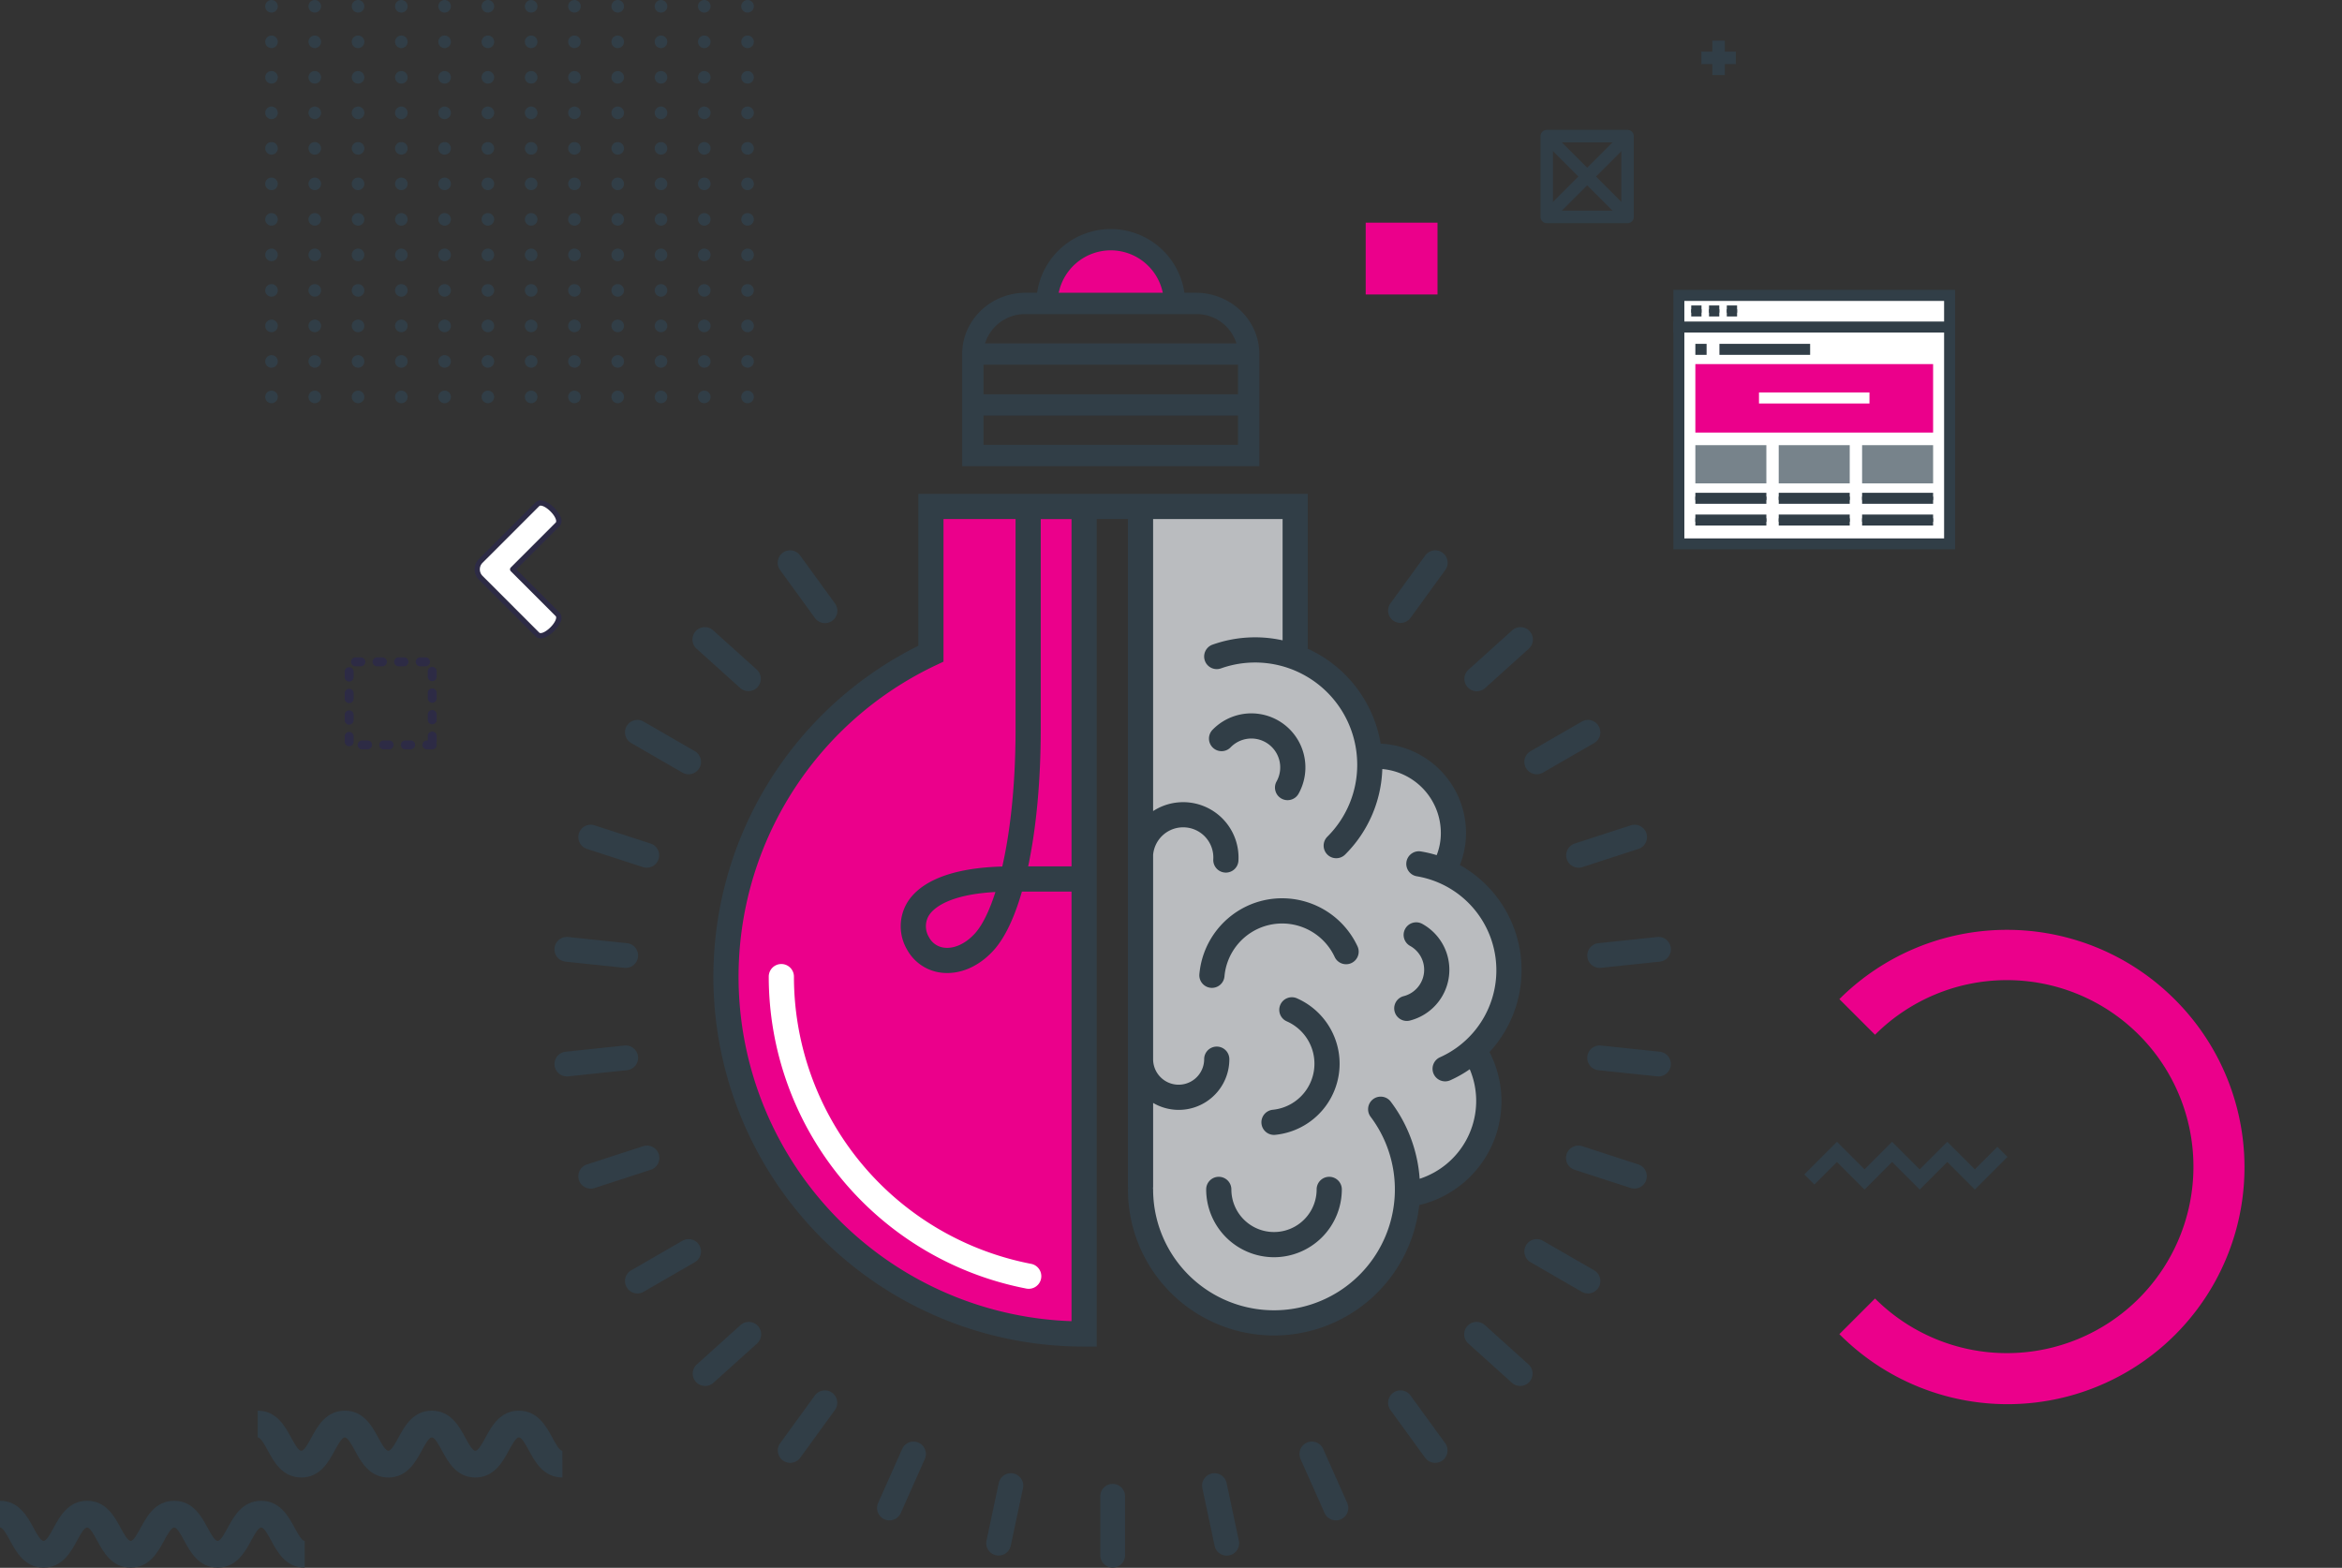 <svg xmlns="http://www.w3.org/2000/svg" width="683.579" height="457.667" viewBox="0 0 683.579 457.667">
  <rect x="0" y="0" width="683.579" height="457.667" fill="#333333" stroke="none"/>
  <g id="Group_1196" data-name="Group 1196" transform="translate(-0.596 -135.134)">
    <g id="Group_1" data-name="Group 1" transform="translate(444.707 528.212) rotate(180)">
      <path id="Path_4424" data-name="Path 4424" d="M.276,0C.184,0,.093,0,0,0V241.554H44.719V198.586a104.262,104.262,0,0,0,59.814-94.329A104.257,104.257,0,0,0,.276,0Z" transform="translate(127.682 3.675)" fill="#eb008b"/>
      <g id="Group_914" data-name="Group 914" transform="translate(76.539 257.002)">
        <path id="Path_4425" data-name="Path 4425" d="M18.617,18.616A18.616,18.616,0,0,0,37.232,0H0A18.616,18.616,0,0,0,18.617,18.616Z" transform="translate(24.752 47.493)" fill="#eb008b"/>
        <path id="Path_4426" data-name="Path 4426" d="M0,0V32.728C0,42.59,8.3,50.614,18.512,50.614h3.355a21.726,21.726,0,0,0,43,0h3.355c10.208,0,18.512-8.024,18.512-17.886V0ZM6.226,29.614V21H80.51v8.613ZM80.51,6.225v8.55H6.226V6.225ZM43.368,63A15.532,15.532,0,0,1,28.18,50.614H58.555A15.531,15.531,0,0,1,43.368,63ZM68.224,44.389H18.512A12.214,12.214,0,0,1,6.683,35.839H80.054A12.215,12.215,0,0,1,68.224,44.389Z" fill="#313e47"/>
      </g>
      <path id="Path_4427" data-name="Path 4427" d="M75.912,94.816a3.676,3.676,0,0,1-3.676-3.676A85.418,85.418,0,0,0,2.986,7.287,3.676,3.676,0,0,1,4.366.066,92.779,92.779,0,0,1,79.587,91.14,3.676,3.676,0,0,1,75.912,94.816Z" transform="translate(140.142 16.85)" fill="#fff"/>
      <path id="Path_4428" data-name="Path 4428" d="M68.582,0A38.95,38.95,0,0,0,29.66,37.592c-1.535.223-2.724.405-3.016.479A27.534,27.534,0,0,0,6.724,71.53,83.481,83.481,0,0,0,9.918,79.4C4.68,85.029,0,93.865,0,102.156c0,12.283,5.873,23.167,19.294,28.937a30.642,30.642,0,0,0-3.082,11.941,22.4,22.4,0,0,0,22.4,22.4c.2,0,1.016-.068,2.089-.166.916,13.59,10.045,24.4,22.385,28.734,0,23.653-.1,43.145-.1,43.145h44.559V38.957A38.957,38.957,0,0,0,68.582,0Z" transform="translate(3.675 7.502)" fill="#babcbf"/>
      <g id="Group_915" data-name="Group 915" transform="translate(0 0)">
        <path id="Path_4429" data-name="Path 4429" d="M127.959,0l-3.952,0v241.56h-9.116V143.821c0-.026.006-.052.009-.079,0-.071-.009-.139-.009-.209V46.6a3.624,3.624,0,0,0-.037-.37,3.648,3.648,0,0,0,.037-.37,42.632,42.632,0,0,0-85.02-4.552c-.151.036-.305.065-.455.1A31.168,31.168,0,0,0,9.359,85.965,35.188,35.188,0,0,0,18,140.568a25.071,25.071,0,0,0-1.791,9.373,26.1,26.1,0,0,0,24.91,26.045,37.245,37.245,0,0,0,21.318,27.728,3.594,3.594,0,0,0-.041.413v44.788l113.68-.009V204.563A107.944,107.944,0,0,0,127.959,0Zm-20.42,46.6V71.118A14.772,14.772,0,0,0,85.291,83.886a3.676,3.676,0,1,0,7.352,0,7.448,7.448,0,0,1,14.9,0v59.62a8.806,8.806,0,0,1-17.563-1.3,3.676,3.676,0,0,0-7.338-.444,16.268,16.268,0,0,0,.133,3.266,16.163,16.163,0,0,0,15.964,13.885,16.421,16.421,0,0,0,2.31-.163,16.077,16.077,0,0,0,6.495-2.439v85.253H69.749v-35.41a37.148,37.148,0,0,0,20.45-1.261,3.676,3.676,0,1,0-2.464-6.927A29.8,29.8,0,0,1,48.041,171.9h0c-.044-.666-.075-1.335-.075-2.012a29.592,29.592,0,0,1,8.725-21.062,3.676,3.676,0,0,0-5.2-5.2,36.869,36.869,0,0,0-10.846,24.956,18.745,18.745,0,0,1-17.082-18.646,17.515,17.515,0,0,1,1.21-6.489,35.6,35.6,0,0,0,4.607,1.082,3.718,3.718,0,0,0,.605.05,3.676,3.676,0,0,0,.6-7.3,27.824,27.824,0,0,1-6.838-52.809,3.676,3.676,0,1,0-3.023-6.7,35.036,35.036,0,0,0-5.6,3.177,24.136,24.136,0,0,1-1.154-3.415A23.886,23.886,0,0,1,29.741,48.973,42.209,42.209,0,0,0,38.15,71.444a3.676,3.676,0,1,0,5.878-4.415,35.282,35.282,0,1,1,63.512-21.166,3.647,3.647,0,0,0,.037.37A3.624,3.624,0,0,0,107.539,46.6Zm32.8,133.726v61.225h-8.98V140.165h12.656C141.649,151.334,140.338,165.126,140.338,180.328Zm30.493,18.609-2.107.995v41.622H147.69V180.328c0-16.47,1.563-30.023,3.875-40.2,18.07-.509,25.146-6.068,27.886-10.768a13.489,13.489,0,0,0-.134-13.559,13.14,13.14,0,0,0-10.16-6.685c-5.378-.563-10.93,1.884-15.218,6.724-3.2,3.615-5.942,9.452-8.106,16.973H131.358V7.408a100.593,100.593,0,0,1,39.474,191.529Zm-17.263-66.248c1.8-5.639,3.837-9.677,5.873-11.974,2.437-2.75,5.454-4.327,8.213-4.327a7.158,7.158,0,0,1,.733.038,5.72,5.72,0,0,1,4.532,3,6.152,6.152,0,0,1,.179,6.234C171.962,127.608,167.846,131.9,153.569,132.689Z" fill="#313e47"/>
        <path id="Path_4430" data-name="Path 4430" d="M11.541.113A15.3,15.3,0,0,0,7.985,28.388,3.676,3.676,0,0,0,11.5,21.933,7.952,7.952,0,0,1,13.343,7.241a3.676,3.676,0,0,0-1.8-7.128Z" transform="translate(21.079 95.042)" fill="#313e47"/>
        <path id="Path_4431" data-name="Path 4431" d="M19.483,7.332a3.676,3.676,0,1,0-.75-7.313A20.862,20.862,0,0,0,12.317,39.8a3.676,3.676,0,1,0,3.016-6.7,13.51,13.51,0,0,1,4.15-25.766Z" transform="translate(53.101 61.788)" fill="#313e47"/>
        <path id="Path_4432" data-name="Path 4432" d="M29.489,17.238A16.919,16.919,0,0,1,7,9.138,3.676,3.676,0,1,0,.35,12.268,24.285,24.285,0,0,0,22.333,26.2a24.116,24.116,0,0,0,10.285-2.3,24.343,24.343,0,0,0,13.846-19.9,3.676,3.676,0,0,0-7.325-.625A16.968,16.968,0,0,1,29.489,17.238Z" transform="translate(47.578 104.655)" fill="#313e47"/>
        <path id="Path_4433" data-name="Path 4433" d="M11.671,16.924A8.432,8.432,0,0,1,8.416,5.466a3.676,3.676,0,0,0-6.422-3.58,15.777,15.777,0,0,0,25.166,18.6A3.676,3.676,0,0,0,21.852,15.4,8.422,8.422,0,0,1,11.671,16.924Z" transform="translate(63.089 159.498)" fill="#313e47"/>
        <path id="Path_4434" data-name="Path 4434" d="M19.8,0A19.818,19.818,0,0,0,0,19.8a3.676,3.676,0,1,0,7.352,0,12.444,12.444,0,0,1,24.889,0,3.676,3.676,0,0,0,7.352,0A19.818,19.818,0,0,0,19.8,0Z" transform="translate(52.461 26.074)" fill="#313e47"/>
      </g>
    </g>
    <g id="Group_2" data-name="Group 2" transform="translate(488.286 592.802) rotate(180)">
      <g id="Group_918" data-name="Group 918" transform="translate(189.022 3.5)">
        <g id="Group_917" data-name="Group 917">
          <path id="Path_4435" data-name="Path 4435" d="M3.621,24.115A3.622,3.622,0,0,1,.08,19.746L3.669,2.865a3.617,3.617,0,0,1,7.075,1.5L7.155,21.25A3.618,3.618,0,0,1,3.621,24.115Z" fill="#313e47"/>
        </g>
      </g>
      <g id="Group_920" data-name="Group 920" transform="translate(217.44 13.847)">
        <g id="Group_919" data-name="Group 919">
          <path id="Path_4436" data-name="Path 4436" d="M3.615,23a3.618,3.618,0,0,1-3.3-5.089L7.332,2.147A3.616,3.616,0,1,1,13.94,5.088L6.92,20.854A3.617,3.617,0,0,1,3.615,23Z" fill="#313e47"/>
        </g>
      </g>
      <g id="Group_923" data-name="Group 923" transform="translate(65.153 30.592)">
        <g id="Group_921" data-name="Group 921" transform="translate(0 245.221)">
          <path id="Path_4437" data-name="Path 4437" d="M3.613,21.2A3.617,3.617,0,0,1,.691,15.453L10.835,1.492a3.616,3.616,0,1,1,5.851,4.251L6.543,19.7A3.612,3.612,0,0,1,3.613,21.2Z" fill="#313e47"/>
        </g>
        <g id="Group_922" data-name="Group 922" transform="translate(178.163)">
          <path id="Path_4438" data-name="Path 4438" d="M3.614,21.2A3.617,3.617,0,0,1,.691,15.453L10.835,1.491a3.617,3.617,0,0,1,5.852,4.251L6.543,19.7A3.614,3.614,0,0,1,3.614,21.2Z" fill="#313e47"/>
        </g>
      </g>
      <g id="Group_926" data-name="Group 926" transform="translate(40.267 52.999)">
        <g id="Group_924" data-name="Group 924" transform="translate(0 202.821)">
          <path id="Path_4439" data-name="Path 4439" d="M3.618,18.781a3.616,3.616,0,0,1-2.421-6.3L14.022.929A3.616,3.616,0,0,1,18.862,6.3L6.036,17.852A3.6,3.6,0,0,1,3.618,18.781Z" fill="#313e47"/>
        </g>
        <g id="Group_925" data-name="Group 925" transform="translate(225.255)">
          <path id="Path_4440" data-name="Path 4440" d="M3.618,18.781a3.617,3.617,0,0,1-2.421-6.3L14.022.929A3.617,3.617,0,0,1,18.862,6.3L6.036,17.853A3.6,3.6,0,0,1,3.618,18.781Z" fill="#313e47"/>
        </g>
      </g>
      <g id="Group_929" data-name="Group 929" transform="translate(20.583 80.091)">
        <g id="Group_927" data-name="Group 927" transform="translate(0 151.554)">
          <path id="Path_4441" data-name="Path 4441" d="M3.621,15.863A3.617,3.617,0,0,1,1.808,9.115L16.755.486a3.616,3.616,0,1,1,3.616,6.264L5.425,15.379A3.6,3.6,0,0,1,3.621,15.863Z" fill="#313e47"/>
        </g>
        <g id="Group_928" data-name="Group 928" transform="translate(262.501)">
          <path id="Path_4442" data-name="Path 4442" d="M3.62,15.863A3.617,3.617,0,0,1,1.809,9.114L16.755.485a3.616,3.616,0,0,1,3.616,6.264L5.425,15.378A3.6,3.6,0,0,1,3.62,15.863Z" transform="translate(0)" fill="#313e47"/>
        </g>
      </g>
      <g id="Group_932" data-name="Group 932" transform="translate(6.962 110.683)">
        <g id="Group_930" data-name="Group 930" transform="translate(0 93.666)">
          <path id="Path_4443" data-name="Path 4443" d="M3.617,12.568A3.617,3.617,0,0,1,2.5,5.512L18.914.178a3.617,3.617,0,0,1,2.235,6.879L4.735,12.391A3.637,3.637,0,0,1,3.617,12.568Z" fill="#313e47"/>
        </g>
        <g id="Group_931" data-name="Group 931" transform="translate(288.275)">
          <path id="Path_4444" data-name="Path 4444" d="M3.617,12.568A3.617,3.617,0,0,1,2.5,5.511L18.914.178a3.616,3.616,0,0,1,2.234,6.879L4.734,12.39A3.606,3.606,0,0,1,3.617,12.568Z" transform="translate(0)" fill="#313e47"/>
        </g>
      </g>
      <g id="Group_935" data-name="Group 935" transform="translate(0 143.44)">
        <g id="Group_933" data-name="Group 933" transform="translate(0 31.684)">
          <path id="Path_4445" data-name="Path 4445" d="M3.612,9.036a3.616,3.616,0,0,1-.374-7.213L20.4.02a3.616,3.616,0,1,1,.756,7.193L3.995,9.017A3.728,3.728,0,0,1,3.612,9.036Z" fill="#313e47"/>
        </g>
        <g id="Group_934" data-name="Group 934" transform="translate(301.449)">
          <path id="Path_4446" data-name="Path 4446" d="M3.612,9.037a3.616,3.616,0,0,1-.373-7.213L20.4.02a3.616,3.616,0,1,1,.756,7.193L3.994,9.017A3.5,3.5,0,0,1,3.612,9.037Z" transform="translate(0)" fill="#313e47"/>
        </g>
      </g>
      <g id="Group_938" data-name="Group 938" transform="translate(0 143.44)">
        <g id="Group_936" data-name="Group 936">
          <path id="Path_4447" data-name="Path 4447" d="M20.785,9.037a3.518,3.518,0,0,1-.383-.02L3.239,7.213A3.616,3.616,0,1,1,3.995.02l17.164,1.8a3.616,3.616,0,0,1-.374,7.213Z" fill="#313e47"/>
        </g>
        <g id="Group_937" data-name="Group 937" transform="translate(301.449 31.683)">
          <path id="Path_4448" data-name="Path 4448" d="M20.784,9.037a3.713,3.713,0,0,1-.382-.019L3.239,7.214A3.616,3.616,0,1,1,3.994.021l17.164,1.8a3.616,3.616,0,0,1-.374,7.213Z" transform="translate(0)" fill="#313e47"/>
        </g>
      </g>
      <g id="Group_941" data-name="Group 941" transform="translate(6.962 110.684)">
        <g id="Group_939" data-name="Group 939">
          <path id="Path_4449" data-name="Path 4449" d="M20.032,12.567a3.611,3.611,0,0,1-1.118-.177L2.5,7.057A3.617,3.617,0,0,1,4.735.178L21.148,5.511a3.617,3.617,0,0,1-1.117,7.057Z" fill="#313e47"/>
        </g>
        <g id="Group_940" data-name="Group 940" transform="translate(288.275 93.666)">
          <path id="Path_4450" data-name="Path 4450" d="M20.032,12.568a3.64,3.64,0,0,1-1.118-.177L2.5,7.057A3.617,3.617,0,0,1,4.735.178L21.149,5.511a3.617,3.617,0,0,1-1.117,7.057Z" transform="translate(0)" fill="#313e47"/>
        </g>
      </g>
      <g id="Group_944" data-name="Group 944" transform="translate(20.583 80.091)">
        <g id="Group_942" data-name="Group 942">
          <path id="Path_4451" data-name="Path 4451" d="M18.56,15.863a3.6,3.6,0,0,1-1.8-.485L1.808,6.749A3.616,3.616,0,0,1,5.425.485L20.371,9.115a3.617,3.617,0,0,1-1.812,6.748Z" fill="#313e47"/>
        </g>
        <g id="Group_943" data-name="Group 943" transform="translate(262.501 151.555)">
          <path id="Path_4452" data-name="Path 4452" d="M18.561,15.863a3.6,3.6,0,0,1-1.805-.485L1.809,6.749A3.616,3.616,0,1,1,5.425.485L20.372,9.115a3.617,3.617,0,0,1-1.811,6.748Z" transform="translate(0)" fill="#313e47"/>
        </g>
      </g>
      <g id="Group_947" data-name="Group 947" transform="translate(40.267 53)">
        <g id="Group_945" data-name="Group 945">
          <path id="Path_4453" data-name="Path 4453" d="M16.441,18.781a3.605,3.605,0,0,1-2.419-.928L1.2,6.3A3.616,3.616,0,0,1,6.036.929L18.862,12.477a3.617,3.617,0,0,1-2.421,6.3Z" fill="#313e47"/>
        </g>
        <g id="Group_946" data-name="Group 946" transform="translate(225.255 202.82)">
          <path id="Path_4454" data-name="Path 4454" d="M16.441,18.781a3.6,3.6,0,0,1-2.419-.929L1.2,6.3A3.616,3.616,0,0,1,6.036.93L18.862,12.478a3.616,3.616,0,0,1-2.421,6.3Z" fill="#313e47"/>
        </g>
      </g>
      <g id="Group_950" data-name="Group 950" transform="translate(65.153 30.592)">
        <g id="Group_948" data-name="Group 948">
          <path id="Path_4455" data-name="Path 4455" d="M13.764,21.2A3.612,3.612,0,0,1,10.835,19.7L.691,5.742A3.617,3.617,0,0,1,6.543,1.491L16.686,15.453A3.617,3.617,0,0,1,13.764,21.2Z" fill="#313e47"/>
        </g>
        <g id="Group_949" data-name="Group 949" transform="translate(178.163 245.22)">
          <path id="Path_4456" data-name="Path 4456" d="M13.764,21.2A3.61,3.61,0,0,1,10.835,19.7L.691,5.743A3.617,3.617,0,1,1,6.543,1.492L16.687,15.453A3.617,3.617,0,0,1,13.764,21.2Z" fill="#313e47"/>
        </g>
      </g>
      <g id="Group_952" data-name="Group 952" transform="translate(94.153 13.848)">
        <g id="Group_951" data-name="Group 951">
          <path id="Path_4457" data-name="Path 4457" d="M10.639,23a3.618,3.618,0,0,1-3.306-2.147L.314,5.088A3.616,3.616,0,1,1,6.921,2.146L13.94,17.913A3.618,3.618,0,0,1,10.639,23Z" fill="#313e47"/>
        </g>
      </g>
      <g id="Group_954" data-name="Group 954" transform="translate(126.003 3.5)">
        <g id="Group_953" data-name="Group 953">
          <path id="Path_4458" data-name="Path 4458" d="M7.2,24.114a3.618,3.618,0,0,1-3.534-2.865L.08,4.368a3.616,3.616,0,0,1,7.074-1.5l3.588,16.881A3.621,3.621,0,0,1,7.2,24.114Z" fill="#313e47"/>
        </g>
      </g>
      <g id="Group_956" data-name="Group 956" transform="translate(159.306)">
        <g id="Group_955" data-name="Group 955">
          <path id="Path_4459" data-name="Path 4459" d="M3.617,24.491A3.617,3.617,0,0,1,0,20.875V3.616a3.617,3.617,0,0,1,7.233,0V20.875A3.617,3.617,0,0,1,3.617,24.491Z" fill="#313e47"/>
        </g>
      </g>
    </g>
    <g id="Group_3" data-name="Group 3" transform="translate(489.015 219.759)">
      <g id="Group_977" data-name="Group 977" transform="translate(0 9.226)">
        <rect id="Rectangle_676" data-name="Rectangle 676" width="79.021" height="63.307" transform="translate(1.605 1.604)" fill="#fff"/>
        <path id="Path_4474" data-name="Path 4474" d="M444.594,299.9h-82.23V233.389h82.23ZM365.573,296.7h75.812V236.6H365.573Z" transform="translate(-362.364 -233.389)" fill="#313e47"/>
      </g>
      <rect id="Rectangle_677" data-name="Rectangle 677" width="69.394" height="19.986" transform="translate(6.418 21.66)" fill="#eb008b"/>
      <rect id="Rectangle_678" data-name="Rectangle 678" width="20.725" height="11.161" transform="translate(6.418 45.326)" fill="#77838b"/>
      <g id="Group_978" data-name="Group 978" transform="translate(6.418 59.232)">
        <line id="Line_61" data-name="Line 61" x2="20.725" transform="translate(0 1.604)" fill="#fff" stroke="#313e47" stroke-width="1"/>
        <rect id="Rectangle_679" data-name="Rectangle 679" width="20.725" height="3.209" fill="#313e47"/>
      </g>
      <g id="Group_979" data-name="Group 979" transform="translate(6.418 65.579)">
        <line id="Line_62" data-name="Line 62" x1="20.725" transform="translate(0 1.604)" fill="#fff" stroke="#313e47" stroke-width="1"/>
        <rect id="Rectangle_680" data-name="Rectangle 680" width="20.725" height="3.209" fill="#313e47"/>
      </g>
      <g id="Group_980" data-name="Group 980" transform="translate(30.753 59.232)">
        <line id="Line_63" data-name="Line 63" x2="20.725" transform="translate(0 1.604)" fill="#fff" stroke="#313e47" stroke-width="1"/>
        <rect id="Rectangle_681" data-name="Rectangle 681" width="20.725" height="3.209" fill="#313e47"/>
      </g>
      <g id="Group_981" data-name="Group 981" transform="translate(24.991 29.95)">
        <rect id="Rectangle_682" data-name="Rectangle 682" width="32.249" height="3.209" fill="#fff"/>
      </g>
      <g id="Group_982" data-name="Group 982" transform="translate(30.753 65.579)">
        <line id="Line_64" data-name="Line 64" x1="20.725" transform="translate(0 1.604)" fill="#fff" stroke="#313e47" stroke-width="1"/>
        <rect id="Rectangle_683" data-name="Rectangle 683" width="20.725" height="3.209" fill="#313e47"/>
      </g>
      <g id="Group_983" data-name="Group 983" transform="translate(55.087 59.232)">
        <line id="Line_65" data-name="Line 65" x2="20.725" transform="translate(0 1.604)" fill="#fff" stroke="#313e47" stroke-width="1"/>
        <rect id="Rectangle_684" data-name="Rectangle 684" width="20.725" height="3.209" fill="#313e47"/>
      </g>
      <g id="Group_984" data-name="Group 984" transform="translate(55.087 65.579)">
        <line id="Line_66" data-name="Line 66" x1="20.725" transform="translate(0 1.604)" fill="#fff" stroke="#313e47" stroke-width="1"/>
        <rect id="Rectangle_685" data-name="Rectangle 685" width="20.725" height="3.209" fill="#313e47"/>
      </g>
      <rect id="Rectangle_686" data-name="Rectangle 686" width="20.725" height="11.161" transform="translate(30.752 45.326)" fill="#77838b"/>
      <rect id="Rectangle_687" data-name="Rectangle 687" width="20.725" height="11.161" transform="translate(55.087 45.326)" fill="#77838b"/>
      <g id="Group_985" data-name="Group 985" transform="translate(0 0)">
        <rect id="Rectangle_688" data-name="Rectangle 688" width="79.021" height="9.226" transform="translate(1.605 1.604)" fill="#fff"/>
        <path id="Path_4475" data-name="Path 4475" d="M444.594,234.324h-82.23V221.889h82.23Zm-79.021-3.209h75.812V225.1H365.573Z" transform="translate(-362.364 -221.889)" fill="#313e47"/>
      </g>
      <g id="Group_986" data-name="Group 986" transform="translate(5.215 4.546)">
        <line id="Line_67" data-name="Line 67" x2="2.999" transform="translate(0 1.604)" fill="#fff" stroke="#313e47" stroke-width="1"/>
        <rect id="Rectangle_689" data-name="Rectangle 689" width="2.999" height="3.209" fill="#313e47"/>
      </g>
      <g id="Group_987" data-name="Group 987" transform="translate(10.407 4.546)">
        <line id="Line_68" data-name="Line 68" x2="3" transform="translate(0 1.604)" fill="#fff" stroke="#313e47" stroke-width="1"/>
        <rect id="Rectangle_690" data-name="Rectangle 690" width="3" height="3.209" fill="#313e47"/>
      </g>
      <g id="Group_988" data-name="Group 988" transform="translate(15.598 4.546)">
        <line id="Line_69" data-name="Line 69" x2="3.001" transform="translate(0 1.604)" fill="#fff" stroke="#313e47" stroke-width="1"/>
        <rect id="Rectangle_691" data-name="Rectangle 691" width="3.001" height="3.209" fill="#313e47"/>
      </g>
      <g id="Group_989" data-name="Group 989" transform="translate(13.446 15.751)">
        <rect id="Rectangle_692" data-name="Rectangle 692" width="26.474" height="3.209" fill="#313e47"/>
      </g>
      <g id="Group_990" data-name="Group 990" transform="translate(6.418 15.751)">
        <rect id="Rectangle_693" data-name="Rectangle 693" width="3.281" height="3.209" fill="#313e47"/>
      </g>
    </g>
    <g id="Group_4" data-name="Group 4" transform="translate(399.213 147)">
      <g id="Group_1191" data-name="Group 1191" transform="translate(97.984 0)">
        <g id="Group_1190" data-name="Group 1190">
          <g id="Group_1188" data-name="Group 1188" transform="translate(0 3.203)">
            <rect id="Rectangle_787" data-name="Rectangle 787" width="10.048" height="3.645" fill="#313e47"/>
          </g>
          <g id="Group_1189" data-name="Group 1189" transform="translate(3.203)">
            <rect id="Rectangle_788" data-name="Rectangle 788" width="3.645" height="10.052" fill="#313e47"/>
          </g>
        </g>
      </g>
      <g id="Group_1195" data-name="Group 1195" transform="translate(51.027 26.056)">
        <g id="Group_1192" data-name="Group 1192">
          <path id="Path_4538" data-name="Path 4538" d="M366.961,196.389H343.384a1.823,1.823,0,0,1-1.823-1.823V170.989a1.823,1.823,0,0,1,1.823-1.823h23.578a1.822,1.822,0,0,1,1.823,1.823v23.578A1.822,1.822,0,0,1,366.961,196.389Zm-21.755-3.645h19.932V172.811H345.206Z" transform="translate(-341.561 -169.166)" fill="#313e47"/>
        </g>
        <g id="Group_1193" data-name="Group 1193" transform="translate(0.534 0.534)">
          <rect id="Rectangle_789" data-name="Rectangle 789" width="33.344" height="3.645" transform="translate(0 23.578) rotate(-45.001)" fill="#313e47"/>
        </g>
        <g id="Group_1194" data-name="Group 1194" transform="translate(0.534 0.534)">
          <rect id="Rectangle_790" data-name="Rectangle 790" width="3.645" height="33.344" transform="translate(0 2.577) rotate(-45)" fill="#313e47"/>
        </g>
      </g>
      <rect id="Rectangle_795" data-name="Rectangle 795" width="20.961" height="20.961" transform="translate(0 53.132)" fill="#eb008b"/>
    </g>
    <g id="Group_5" data-name="Group 5" transform="translate(75.813 546.934)">
      <path id="Path_4536" data-name="Path 4536" d="M191.445,216.7c-5.5,0-7.972-4.562-9.778-7.892-.921-1.7-2.068-3.811-2.92-3.811s-1.951,2.025-2.92,3.811c-1.808,3.33-4.283,7.892-9.78,7.892s-7.97-4.562-9.778-7.892c-.969-1.787-2.07-3.811-2.922-3.811s-2,2.112-2.918,3.809c-1.806,3.332-4.281,7.894-9.778,7.894s-7.974-4.562-9.782-7.892C129.9,207.025,128.8,205,127.945,205s-1.958,2.025-2.93,3.813c-1.808,3.33-4.285,7.89-9.784,7.89s-7.978-4.56-9.786-7.89c-.971-1.789-2.071-3.813-2.93-3.813v-7.8c5.5,0,7.976,4.56,9.786,7.89.971,1.789,2.071,3.813,2.93,3.813s1.956-2.025,2.93-3.813c1.808-3.33,4.285-7.89,9.784-7.89s7.974,4.56,9.782,7.892c.969,1.787,2.068,3.811,2.924,3.811s2-2.112,2.92-3.811c1.806-3.33,4.279-7.892,9.776-7.892s7.972,4.562,9.778,7.892c.969,1.787,2.07,3.811,2.922,3.811s1.952-2.025,2.922-3.811c1.806-3.33,4.281-7.892,9.778-7.892s7.97,4.562,9.778,7.892c.921,1.7,2.068,3.811,2.92,3.811Z" transform="translate(-102.516 -197.198)" fill="#313e47"/>
    </g>
    <g id="Group_6" data-name="Group 6" transform="translate(0.596 573.24)">
      <path id="Path_4537" data-name="Path 4537" d="M174.946,236.207c-5.5,0-7.972-4.562-9.778-7.892-.921-1.7-2.068-3.811-2.92-3.811s-1.951,2.025-2.922,3.811c-1.806,3.33-4.281,7.892-9.778,7.892s-7.972-4.562-9.778-7.892c-.969-1.787-2.07-3.811-2.922-3.811s-2,2.113-2.918,3.809c-1.806,3.332-4.281,7.894-9.778,7.894s-7.974-4.562-9.782-7.892c-.969-1.787-2.068-3.811-2.924-3.811s-1.958,2.025-2.93,3.813c-1.808,3.33-4.285,7.89-9.784,7.89s-7.978-4.56-9.786-7.89c-.971-1.789-2.071-3.813-2.93-3.813v-7.8c5.5,0,7.976,4.56,9.786,7.89.971,1.789,2.071,3.813,2.93,3.813s1.956-2.025,2.93-3.813c1.808-3.33,4.285-7.89,9.784-7.89s7.974,4.56,9.782,7.892c.969,1.787,2.068,3.811,2.924,3.811s2-2.112,2.92-3.811c1.806-3.33,4.279-7.892,9.776-7.892s7.97,4.562,9.778,7.892c.969,1.787,2.07,3.811,2.922,3.811s1.953-2.025,2.922-3.811c1.806-3.33,4.281-7.892,9.778-7.892s7.97,4.562,9.778,7.892c.921,1.7,2.068,3.811,2.92,3.811Z" transform="translate(-86.017 -216.702)" fill="#313e47"/>
    </g>
    <g id="Group_7" data-name="Group 7" transform="translate(139.112 281.201)">
      <path id="Path_3467" data-name="Path 3467" d="M963.751,364.871l-13.1,13.107,13.1,13.107c1.891,1.888-4,7.783-5.892,5.895l-16.541-16.545a3.473,3.473,0,0,1,0-4.913l16.541-16.54C959.747,357.091,965.642,362.98,963.751,364.871Z" transform="translate(-939.532 -357.842)" fill="#fff"/>
      <path id="Path_3468" data-name="Path 3468" d="M958.992,398.293a2.061,2.061,0,0,1-1.5-.595l-16.543-16.544a4.248,4.248,0,0,1,0-6l16.543-16.54a2.067,2.067,0,0,1,1.5-.594c2.059,0,4.891,2.587,5.769,4.705a2.447,2.447,0,0,1-.29,2.868l-12.56,12.562,12.56,12.562a2.448,2.448,0,0,1,.291,2.866C963.884,395.7,961.049,398.293,958.992,398.293Zm0-38.737a.533.533,0,0,0-.413.144l-16.542,16.54a2.708,2.708,0,0,0,0,3.825l16.542,16.546a.523.523,0,0,0,.413.144c1.278,0,3.636-2.04,4.348-3.761.135-.326.321-.913.044-1.19l-13.1-13.107a.768.768,0,0,1,0-1.088l13.1-13.107c.278-.277.092-.865-.043-1.19C962.628,361.593,960.271,359.557,958.992,359.557Z" transform="translate(-939.708 -358.019)" fill="#2d2b45"/>
    </g>
    <path id="Path_1" data-name="Path 1" d="M952.713,411.69h-1.575a1.3,1.3,0,0,1,0-2.6h.275v-1.3a1.3,1.3,0,1,1,2.6,0v1.573a1.319,1.319,0,0,1-.1.514,1.346,1.346,0,0,1,.1.516A1.3,1.3,0,0,1,952.713,411.69Zm-6.292,0h-1.575a1.3,1.3,0,0,1,0-2.6h1.575a1.3,1.3,0,1,1,0,2.6Zm-6.292,0h-1.575a1.3,1.3,0,1,1,0-2.6h1.575a1.3,1.3,0,0,1,0,2.6Zm-6.294,0h-1.573a1.3,1.3,0,1,1,0-2.6h1.573a1.3,1.3,0,0,1,0,2.6Zm-5.37-.92a1.3,1.3,0,0,1-1.3-1.3V407.9a1.3,1.3,0,1,1,2.6,0v1.572A1.3,1.3,0,0,1,928.465,410.77Zm0-6.294a1.3,1.3,0,0,1-1.3-1.3V401.6a1.3,1.3,0,1,1,2.6,0v1.572A1.3,1.3,0,0,1,928.465,404.476Zm24.248-.108a1.3,1.3,0,0,1-1.3-1.3V401.5a1.3,1.3,0,0,1,2.6,0v1.575A1.3,1.3,0,0,1,952.713,404.368Zm-24.248-6.184a1.3,1.3,0,0,1-1.3-1.3v-1.573a1.3,1.3,0,1,1,2.6,0v1.573A1.3,1.3,0,0,1,928.465,398.184Zm24.248-.108a1.3,1.3,0,0,1-1.3-1.3V395.2a1.3,1.3,0,1,1,2.6,0v1.57A1.3,1.3,0,0,1,952.713,398.076Zm-24.248-6.187a1.3,1.3,0,0,1-1.3-1.3v-1.575a1.3,1.3,0,1,1,2.6,0v1.575A1.3,1.3,0,0,1,928.465,391.89Zm24.248-.105a1.3,1.3,0,0,1-1.3-1.3v-1.575a1.3,1.3,0,0,1,2.6,0v1.575A1.3,1.3,0,0,1,952.713,391.784Zm-1.952-4.344h-1.57a1.3,1.3,0,1,1,0-2.6h1.57a1.3,1.3,0,1,1,0,2.6Zm-6.292,0h-1.575a1.3,1.3,0,0,1,0-2.6h1.575a1.3,1.3,0,1,1,0,2.6Zm-6.292,0H936.6a1.3,1.3,0,1,1,0-2.6h1.575a1.3,1.3,0,1,1,0,2.6Zm-6.292,0h-1.573a1.3,1.3,0,1,1,0-2.6h1.573a1.3,1.3,0,1,1,0,2.6Z" transform="translate(-825.958 -57.803)" fill="#2d2b45"/>
    <g id="Group_8" data-name="Group 8" transform="translate(78 135.134)">
      <ellipse id="Ellipse_4" data-name="Ellipse 4" cx="1.84" cy="1.84" rx="1.84" ry="1.84" transform="translate(0 0)" fill="#313e47"/>
      <ellipse id="Ellipse_5" data-name="Ellipse 5" cx="1.84" cy="1.84" rx="1.84" ry="1.84" transform="translate(12.632 0)" fill="#313e47"/>
      <ellipse id="Ellipse_6" data-name="Ellipse 6" cx="1.84" cy="1.84" rx="1.84" ry="1.84" transform="translate(25.264 0)" fill="#313e47"/>
      <ellipse id="Ellipse_7" data-name="Ellipse 7" cx="1.84" cy="1.84" rx="1.84" ry="1.84" transform="translate(37.896 0)" fill="#313e47"/>
      <ellipse id="Ellipse_8" data-name="Ellipse 8" cx="1.84" cy="1.84" rx="1.84" ry="1.84" transform="translate(50.528 0)" fill="#313e47"/>
      <ellipse id="Ellipse_9" data-name="Ellipse 9" cx="1.84" cy="1.84" rx="1.84" ry="1.84" transform="translate(63.16 0)" fill="#313e47"/>
      <ellipse id="Ellipse_10" data-name="Ellipse 10" cx="1.84" cy="1.84" rx="1.84" ry="1.84" transform="translate(75.791 0)" fill="#313e47"/>
      <ellipse id="Ellipse_11" data-name="Ellipse 11" cx="1.84" cy="1.84" rx="1.84" ry="1.84" transform="translate(88.424 0)" fill="#313e47"/>
      <ellipse id="Ellipse_12" data-name="Ellipse 12" cx="1.84" cy="1.84" rx="1.84" ry="1.84" transform="translate(101.055 0)" fill="#313e47"/>
      <ellipse id="Ellipse_13" data-name="Ellipse 13" cx="1.84" cy="1.84" rx="1.84" ry="1.84" transform="translate(113.687 0)" fill="#313e47"/>
      <ellipse id="Ellipse_14" data-name="Ellipse 14" cx="1.84" cy="1.84" rx="1.84" ry="1.84" transform="translate(126.319 0)" fill="#313e47"/>
      <ellipse id="Ellipse_15" data-name="Ellipse 15" cx="1.84" cy="1.84" rx="1.84" ry="1.84" transform="translate(138.951 0)" fill="#313e47"/>
      <ellipse id="Ellipse_16" data-name="Ellipse 16" cx="1.84" cy="1.84" rx="1.84" ry="1.84" transform="translate(0 10.366)" fill="#313e47"/>
      <ellipse id="Ellipse_17" data-name="Ellipse 17" cx="1.84" cy="1.84" rx="1.84" ry="1.84" transform="translate(12.632 10.366)" fill="#313e47"/>
      <ellipse id="Ellipse_18" data-name="Ellipse 18" cx="1.84" cy="1.84" rx="1.84" ry="1.84" transform="translate(25.264 10.366)" fill="#313e47"/>
      <ellipse id="Ellipse_19" data-name="Ellipse 19" cx="1.84" cy="1.84" rx="1.84" ry="1.84" transform="translate(37.896 10.366)" fill="#313e47"/>
      <ellipse id="Ellipse_20" data-name="Ellipse 20" cx="1.84" cy="1.84" rx="1.84" ry="1.84" transform="translate(50.528 10.366)" fill="#313e47"/>
      <ellipse id="Ellipse_21" data-name="Ellipse 21" cx="1.84" cy="1.84" rx="1.84" ry="1.84" transform="translate(63.16 10.366)" fill="#313e47"/>
      <ellipse id="Ellipse_22" data-name="Ellipse 22" cx="1.84" cy="1.84" rx="1.84" ry="1.84" transform="translate(75.791 10.366)" fill="#313e47"/>
      <ellipse id="Ellipse_23" data-name="Ellipse 23" cx="1.84" cy="1.84" rx="1.84" ry="1.84" transform="translate(88.424 10.366)" fill="#313e47"/>
      <ellipse id="Ellipse_24" data-name="Ellipse 24" cx="1.84" cy="1.84" rx="1.84" ry="1.84" transform="translate(101.055 10.366)" fill="#313e47"/>
      <ellipse id="Ellipse_25" data-name="Ellipse 25" cx="1.84" cy="1.84" rx="1.84" ry="1.84" transform="translate(113.687 10.366)" fill="#313e47"/>
      <ellipse id="Ellipse_26" data-name="Ellipse 26" cx="1.84" cy="1.84" rx="1.84" ry="1.84" transform="translate(126.319 10.366)" fill="#313e47"/>
      <ellipse id="Ellipse_27" data-name="Ellipse 27" cx="1.84" cy="1.84" rx="1.84" ry="1.84" transform="translate(138.951 10.366)" fill="#313e47"/>
      <ellipse id="Ellipse_28" data-name="Ellipse 28" cx="1.84" cy="1.84" rx="1.84" ry="1.84" transform="translate(0 20.732)" fill="#313e47"/>
      <ellipse id="Ellipse_29" data-name="Ellipse 29" cx="1.84" cy="1.84" rx="1.84" ry="1.84" transform="translate(12.632 20.732)" fill="#313e47"/>
      <ellipse id="Ellipse_30" data-name="Ellipse 30" cx="1.84" cy="1.84" rx="1.84" ry="1.84" transform="translate(25.264 20.732)" fill="#313e47"/>
      <ellipse id="Ellipse_31" data-name="Ellipse 31" cx="1.84" cy="1.84" rx="1.84" ry="1.84" transform="translate(37.896 20.732)" fill="#313e47"/>
      <ellipse id="Ellipse_32" data-name="Ellipse 32" cx="1.84" cy="1.84" rx="1.84" ry="1.84" transform="translate(50.528 20.732)" fill="#313e47"/>
      <ellipse id="Ellipse_33" data-name="Ellipse 33" cx="1.84" cy="1.84" rx="1.84" ry="1.84" transform="translate(63.16 20.732)" fill="#313e47"/>
      <ellipse id="Ellipse_34" data-name="Ellipse 34" cx="1.84" cy="1.84" rx="1.84" ry="1.84" transform="translate(75.791 20.732)" fill="#313e47"/>
      <ellipse id="Ellipse_35" data-name="Ellipse 35" cx="1.84" cy="1.84" rx="1.84" ry="1.84" transform="translate(88.424 20.732)" fill="#313e47"/>
      <ellipse id="Ellipse_36" data-name="Ellipse 36" cx="1.84" cy="1.84" rx="1.84" ry="1.84" transform="translate(101.055 20.732)" fill="#313e47"/>
      <ellipse id="Ellipse_37" data-name="Ellipse 37" cx="1.84" cy="1.84" rx="1.84" ry="1.84" transform="translate(113.687 20.732)" fill="#313e47"/>
      <ellipse id="Ellipse_38" data-name="Ellipse 38" cx="1.84" cy="1.84" rx="1.84" ry="1.84" transform="translate(126.319 20.732)" fill="#313e47"/>
      <ellipse id="Ellipse_39" data-name="Ellipse 39" cx="1.84" cy="1.84" rx="1.84" ry="1.84" transform="translate(138.951 20.732)" fill="#313e47"/>
      <ellipse id="Ellipse_40" data-name="Ellipse 40" cx="1.84" cy="1.84" rx="1.84" ry="1.84" transform="translate(0 31.098)" fill="#313e47"/>
      <ellipse id="Ellipse_41" data-name="Ellipse 41" cx="1.84" cy="1.84" rx="1.84" ry="1.84" transform="translate(12.632 31.098)" fill="#313e47"/>
      <ellipse id="Ellipse_42" data-name="Ellipse 42" cx="1.84" cy="1.84" rx="1.84" ry="1.84" transform="translate(25.264 31.098)" fill="#313e47"/>
      <ellipse id="Ellipse_43" data-name="Ellipse 43" cx="1.84" cy="1.84" rx="1.84" ry="1.84" transform="translate(37.896 31.098)" fill="#313e47"/>
      <ellipse id="Ellipse_44" data-name="Ellipse 44" cx="1.84" cy="1.84" rx="1.84" ry="1.84" transform="translate(50.528 31.098)" fill="#313e47"/>
      <ellipse id="Ellipse_45" data-name="Ellipse 45" cx="1.84" cy="1.84" rx="1.84" ry="1.84" transform="translate(63.16 31.098)" fill="#313e47"/>
      <ellipse id="Ellipse_46" data-name="Ellipse 46" cx="1.84" cy="1.84" rx="1.84" ry="1.84" transform="translate(75.791 31.098)" fill="#313e47"/>
      <ellipse id="Ellipse_47" data-name="Ellipse 47" cx="1.84" cy="1.84" rx="1.84" ry="1.84" transform="translate(88.424 31.098)" fill="#313e47"/>
      <ellipse id="Ellipse_48" data-name="Ellipse 48" cx="1.84" cy="1.84" rx="1.84" ry="1.84" transform="translate(101.055 31.098)" fill="#313e47"/>
      <ellipse id="Ellipse_49" data-name="Ellipse 49" cx="1.84" cy="1.84" rx="1.84" ry="1.84" transform="translate(113.687 31.098)" fill="#313e47"/>
      <ellipse id="Ellipse_50" data-name="Ellipse 50" cx="1.84" cy="1.84" rx="1.84" ry="1.84" transform="translate(126.319 31.098)" fill="#313e47"/>
      <ellipse id="Ellipse_51" data-name="Ellipse 51" cx="1.84" cy="1.84" rx="1.84" ry="1.84" transform="translate(138.951 31.098)" fill="#313e47"/>
      <ellipse id="Ellipse_52" data-name="Ellipse 52" cx="1.84" cy="1.84" rx="1.84" ry="1.84" transform="translate(0 41.465)" fill="#313e47"/>
      <ellipse id="Ellipse_53" data-name="Ellipse 53" cx="1.84" cy="1.84" rx="1.84" ry="1.84" transform="translate(12.632 41.465)" fill="#313e47"/>
      <ellipse id="Ellipse_54" data-name="Ellipse 54" cx="1.84" cy="1.84" rx="1.84" ry="1.84" transform="translate(25.264 41.465)" fill="#313e47"/>
      <ellipse id="Ellipse_55" data-name="Ellipse 55" cx="1.84" cy="1.84" rx="1.84" ry="1.84" transform="translate(37.896 41.465)" fill="#313e47"/>
      <ellipse id="Ellipse_56" data-name="Ellipse 56" cx="1.84" cy="1.84" rx="1.84" ry="1.84" transform="translate(50.528 41.465)" fill="#313e47"/>
      <ellipse id="Ellipse_57" data-name="Ellipse 57" cx="1.84" cy="1.84" rx="1.84" ry="1.84" transform="translate(63.16 41.465)" fill="#313e47"/>
      <ellipse id="Ellipse_58" data-name="Ellipse 58" cx="1.84" cy="1.84" rx="1.84" ry="1.84" transform="translate(75.791 41.465)" fill="#313e47"/>
      <ellipse id="Ellipse_59" data-name="Ellipse 59" cx="1.84" cy="1.84" rx="1.84" ry="1.84" transform="translate(88.424 41.465)" fill="#313e47"/>
      <ellipse id="Ellipse_60" data-name="Ellipse 60" cx="1.84" cy="1.84" rx="1.84" ry="1.84" transform="translate(101.055 41.465)" fill="#313e47"/>
      <ellipse id="Ellipse_61" data-name="Ellipse 61" cx="1.84" cy="1.84" rx="1.84" ry="1.84" transform="translate(113.687 41.465)" fill="#313e47"/>
      <ellipse id="Ellipse_62" data-name="Ellipse 62" cx="1.84" cy="1.84" rx="1.84" ry="1.84" transform="translate(126.319 41.465)" fill="#313e47"/>
      <ellipse id="Ellipse_63" data-name="Ellipse 63" cx="1.84" cy="1.84" rx="1.84" ry="1.84" transform="translate(138.951 41.465)" fill="#313e47"/>
      <ellipse id="Ellipse_64" data-name="Ellipse 64" cx="1.84" cy="1.84" rx="1.84" ry="1.84" transform="translate(0 51.831)" fill="#313e47"/>
      <ellipse id="Ellipse_65" data-name="Ellipse 65" cx="1.84" cy="1.84" rx="1.84" ry="1.84" transform="translate(12.632 51.831)" fill="#313e47"/>
      <ellipse id="Ellipse_66" data-name="Ellipse 66" cx="1.84" cy="1.84" rx="1.84" ry="1.84" transform="translate(25.264 51.831)" fill="#313e47"/>
      <ellipse id="Ellipse_67" data-name="Ellipse 67" cx="1.84" cy="1.84" rx="1.84" ry="1.84" transform="translate(37.896 51.831)" fill="#313e47"/>
      <ellipse id="Ellipse_68" data-name="Ellipse 68" cx="1.84" cy="1.84" rx="1.84" ry="1.84" transform="translate(50.528 51.831)" fill="#313e47"/>
      <ellipse id="Ellipse_69" data-name="Ellipse 69" cx="1.84" cy="1.84" rx="1.84" ry="1.84" transform="translate(63.16 51.831)" fill="#313e47"/>
      <ellipse id="Ellipse_70" data-name="Ellipse 70" cx="1.84" cy="1.84" rx="1.84" ry="1.84" transform="translate(75.791 51.831)" fill="#313e47"/>
      <ellipse id="Ellipse_71" data-name="Ellipse 71" cx="1.84" cy="1.84" rx="1.84" ry="1.84" transform="translate(88.424 51.831)" fill="#313e47"/>
      <ellipse id="Ellipse_72" data-name="Ellipse 72" cx="1.84" cy="1.84" rx="1.84" ry="1.84" transform="translate(101.055 51.831)" fill="#313e47"/>
      <ellipse id="Ellipse_73" data-name="Ellipse 73" cx="1.84" cy="1.84" rx="1.84" ry="1.84" transform="translate(113.687 51.831)" fill="#313e47"/>
      <ellipse id="Ellipse_74" data-name="Ellipse 74" cx="1.84" cy="1.84" rx="1.84" ry="1.84" transform="translate(126.319 51.831)" fill="#313e47"/>
      <ellipse id="Ellipse_75" data-name="Ellipse 75" cx="1.84" cy="1.84" rx="1.84" ry="1.84" transform="translate(138.951 51.831)" fill="#313e47"/>
      <ellipse id="Ellipse_76" data-name="Ellipse 76" cx="1.84" cy="1.84" rx="1.84" ry="1.84" transform="translate(0 62.197)" fill="#313e47"/>
      <ellipse id="Ellipse_77" data-name="Ellipse 77" cx="1.84" cy="1.84" rx="1.84" ry="1.84" transform="translate(12.632 62.197)" fill="#313e47"/>
      <ellipse id="Ellipse_78" data-name="Ellipse 78" cx="1.84" cy="1.84" rx="1.84" ry="1.84" transform="translate(25.264 62.197)" fill="#313e47"/>
      <ellipse id="Ellipse_79" data-name="Ellipse 79" cx="1.84" cy="1.84" rx="1.84" ry="1.84" transform="translate(37.896 62.197)" fill="#313e47"/>
      <ellipse id="Ellipse_80" data-name="Ellipse 80" cx="1.84" cy="1.84" rx="1.84" ry="1.84" transform="translate(50.528 62.197)" fill="#313e47"/>
      <ellipse id="Ellipse_81" data-name="Ellipse 81" cx="1.84" cy="1.84" rx="1.84" ry="1.84" transform="translate(63.16 62.197)" fill="#313e47"/>
      <ellipse id="Ellipse_82" data-name="Ellipse 82" cx="1.84" cy="1.84" rx="1.84" ry="1.84" transform="translate(75.791 62.197)" fill="#313e47"/>
      <ellipse id="Ellipse_83" data-name="Ellipse 83" cx="1.84" cy="1.84" rx="1.84" ry="1.84" transform="translate(88.424 62.197)" fill="#313e47"/>
      <ellipse id="Ellipse_84" data-name="Ellipse 84" cx="1.84" cy="1.84" rx="1.84" ry="1.84" transform="translate(101.055 62.197)" fill="#313e47"/>
      <ellipse id="Ellipse_85" data-name="Ellipse 85" cx="1.84" cy="1.84" rx="1.84" ry="1.84" transform="translate(113.687 62.197)" fill="#313e47"/>
      <ellipse id="Ellipse_86" data-name="Ellipse 86" cx="1.84" cy="1.84" rx="1.84" ry="1.84" transform="translate(126.319 62.197)" fill="#313e47"/>
      <ellipse id="Ellipse_87" data-name="Ellipse 87" cx="1.84" cy="1.84" rx="1.84" ry="1.84" transform="translate(138.951 62.197)" fill="#313e47"/>
      <ellipse id="Ellipse_88" data-name="Ellipse 88" cx="1.84" cy="1.84" rx="1.84" ry="1.84" transform="translate(0 72.563)" fill="#313e47"/>
      <ellipse id="Ellipse_89" data-name="Ellipse 89" cx="1.84" cy="1.84" rx="1.84" ry="1.84" transform="translate(12.632 72.563)" fill="#313e47"/>
      <ellipse id="Ellipse_90" data-name="Ellipse 90" cx="1.84" cy="1.84" rx="1.84" ry="1.84" transform="translate(25.264 72.563)" fill="#313e47"/>
      <ellipse id="Ellipse_91" data-name="Ellipse 91" cx="1.84" cy="1.84" rx="1.84" ry="1.84" transform="translate(37.896 72.563)" fill="#313e47"/>
      <ellipse id="Ellipse_92" data-name="Ellipse 92" cx="1.84" cy="1.84" rx="1.84" ry="1.84" transform="translate(50.528 72.563)" fill="#313e47"/>
      <ellipse id="Ellipse_93" data-name="Ellipse 93" cx="1.84" cy="1.84" rx="1.84" ry="1.84" transform="translate(63.16 72.563)" fill="#313e47"/>
      <ellipse id="Ellipse_94" data-name="Ellipse 94" cx="1.84" cy="1.84" rx="1.84" ry="1.84" transform="translate(75.791 72.563)" fill="#313e47"/>
      <ellipse id="Ellipse_95" data-name="Ellipse 95" cx="1.84" cy="1.84" rx="1.84" ry="1.84" transform="translate(88.424 72.563)" fill="#313e47"/>
      <ellipse id="Ellipse_96" data-name="Ellipse 96" cx="1.84" cy="1.84" rx="1.84" ry="1.84" transform="translate(101.055 72.563)" fill="#313e47"/>
      <ellipse id="Ellipse_97" data-name="Ellipse 97" cx="1.84" cy="1.84" rx="1.84" ry="1.84" transform="translate(113.687 72.563)" fill="#313e47"/>
      <ellipse id="Ellipse_98" data-name="Ellipse 98" cx="1.84" cy="1.84" rx="1.84" ry="1.84" transform="translate(126.319 72.563)" fill="#313e47"/>
      <ellipse id="Ellipse_99" data-name="Ellipse 99" cx="1.84" cy="1.84" rx="1.84" ry="1.84" transform="translate(138.951 72.563)" fill="#313e47"/>
      <ellipse id="Ellipse_100" data-name="Ellipse 100" cx="1.84" cy="1.84" rx="1.84" ry="1.84" transform="translate(0 82.929)" fill="#313e47"/>
      <ellipse id="Ellipse_101" data-name="Ellipse 101" cx="1.84" cy="1.84" rx="1.84" ry="1.84" transform="translate(12.632 82.929)" fill="#313e47"/>
      <ellipse id="Ellipse_102" data-name="Ellipse 102" cx="1.84" cy="1.84" rx="1.84" ry="1.84" transform="translate(25.264 82.929)" fill="#313e47"/>
      <ellipse id="Ellipse_103" data-name="Ellipse 103" cx="1.84" cy="1.84" rx="1.84" ry="1.84" transform="translate(37.896 82.929)" fill="#313e47"/>
      <ellipse id="Ellipse_104" data-name="Ellipse 104" cx="1.84" cy="1.84" rx="1.84" ry="1.84" transform="translate(50.528 82.929)" fill="#313e47"/>
      <ellipse id="Ellipse_105" data-name="Ellipse 105" cx="1.84" cy="1.84" rx="1.84" ry="1.84" transform="translate(63.16 82.929)" fill="#313e47"/>
      <ellipse id="Ellipse_106" data-name="Ellipse 106" cx="1.84" cy="1.84" rx="1.84" ry="1.84" transform="translate(75.791 82.929)" fill="#313e47"/>
      <ellipse id="Ellipse_107" data-name="Ellipse 107" cx="1.84" cy="1.84" rx="1.84" ry="1.84" transform="translate(88.424 82.929)" fill="#313e47"/>
      <ellipse id="Ellipse_108" data-name="Ellipse 108" cx="1.84" cy="1.84" rx="1.84" ry="1.84" transform="translate(101.055 82.929)" fill="#313e47"/>
      <ellipse id="Ellipse_109" data-name="Ellipse 109" cx="1.84" cy="1.84" rx="1.84" ry="1.84" transform="translate(113.687 82.929)" fill="#313e47"/>
      <ellipse id="Ellipse_110" data-name="Ellipse 110" cx="1.84" cy="1.84" rx="1.84" ry="1.84" transform="translate(126.319 82.929)" fill="#313e47"/>
      <ellipse id="Ellipse_111" data-name="Ellipse 111" cx="1.84" cy="1.84" rx="1.84" ry="1.84" transform="translate(138.951 82.929)" fill="#313e47"/>
      <ellipse id="Ellipse_112" data-name="Ellipse 112" cx="1.84" cy="1.84" rx="1.84" ry="1.84" transform="translate(0 93.296)" fill="#313e47"/>
      <ellipse id="Ellipse_113" data-name="Ellipse 113" cx="1.84" cy="1.84" rx="1.84" ry="1.84" transform="translate(12.632 93.296)" fill="#313e47"/>
      <ellipse id="Ellipse_114" data-name="Ellipse 114" cx="1.84" cy="1.84" rx="1.84" ry="1.84" transform="translate(25.264 93.296)" fill="#313e47"/>
      <ellipse id="Ellipse_115" data-name="Ellipse 115" cx="1.84" cy="1.84" rx="1.84" ry="1.84" transform="translate(37.896 93.296)" fill="#313e47"/>
      <ellipse id="Ellipse_116" data-name="Ellipse 116" cx="1.84" cy="1.84" rx="1.84" ry="1.84" transform="translate(50.528 93.296)" fill="#313e47"/>
      <ellipse id="Ellipse_117" data-name="Ellipse 117" cx="1.84" cy="1.84" rx="1.84" ry="1.84" transform="translate(63.16 93.296)" fill="#313e47"/>
      <ellipse id="Ellipse_118" data-name="Ellipse 118" cx="1.84" cy="1.84" rx="1.84" ry="1.84" transform="translate(75.791 93.296)" fill="#313e47"/>
      <ellipse id="Ellipse_119" data-name="Ellipse 119" cx="1.84" cy="1.84" rx="1.84" ry="1.84" transform="translate(88.424 93.296)" fill="#313e47"/>
      <ellipse id="Ellipse_120" data-name="Ellipse 120" cx="1.84" cy="1.84" rx="1.84" ry="1.84" transform="translate(101.055 93.296)" fill="#313e47"/>
      <ellipse id="Ellipse_121" data-name="Ellipse 121" cx="1.84" cy="1.84" rx="1.84" ry="1.84" transform="translate(113.687 93.296)" fill="#313e47"/>
      <ellipse id="Ellipse_122" data-name="Ellipse 122" cx="1.84" cy="1.84" rx="1.84" ry="1.84" transform="translate(126.319 93.296)" fill="#313e47"/>
      <ellipse id="Ellipse_123" data-name="Ellipse 123" cx="1.84" cy="1.84" rx="1.84" ry="1.84" transform="translate(138.951 93.296)" fill="#313e47"/>
      <ellipse id="Ellipse_124" data-name="Ellipse 124" cx="1.84" cy="1.84" rx="1.84" ry="1.84" transform="translate(0 103.662)" fill="#313e47"/>
      <ellipse id="Ellipse_125" data-name="Ellipse 125" cx="1.84" cy="1.84" rx="1.84" ry="1.84" transform="translate(12.632 103.662)" fill="#313e47"/>
      <ellipse id="Ellipse_126" data-name="Ellipse 126" cx="1.84" cy="1.84" rx="1.84" ry="1.84" transform="translate(25.264 103.662)" fill="#313e47"/>
      <ellipse id="Ellipse_127" data-name="Ellipse 127" cx="1.84" cy="1.84" rx="1.84" ry="1.84" transform="translate(37.896 103.662)" fill="#313e47"/>
      <ellipse id="Ellipse_128" data-name="Ellipse 128" cx="1.84" cy="1.84" rx="1.84" ry="1.84" transform="translate(50.528 103.662)" fill="#313e47"/>
      <ellipse id="Ellipse_129" data-name="Ellipse 129" cx="1.84" cy="1.84" rx="1.84" ry="1.84" transform="translate(63.16 103.662)" fill="#313e47"/>
      <ellipse id="Ellipse_130" data-name="Ellipse 130" cx="1.84" cy="1.84" rx="1.84" ry="1.84" transform="translate(75.791 103.662)" fill="#313e47"/>
      <ellipse id="Ellipse_131" data-name="Ellipse 131" cx="1.84" cy="1.84" rx="1.84" ry="1.84" transform="translate(88.424 103.662)" fill="#313e47"/>
      <ellipse id="Ellipse_132" data-name="Ellipse 132" cx="1.84" cy="1.84" rx="1.84" ry="1.84" transform="translate(101.055 103.662)" fill="#313e47"/>
      <ellipse id="Ellipse_133" data-name="Ellipse 133" cx="1.84" cy="1.84" rx="1.84" ry="1.84" transform="translate(113.687 103.662)" fill="#313e47"/>
      <ellipse id="Ellipse_134" data-name="Ellipse 134" cx="1.84" cy="1.84" rx="1.84" ry="1.84" transform="translate(126.319 103.662)" fill="#313e47"/>
      <ellipse id="Ellipse_135" data-name="Ellipse 135" cx="1.84" cy="1.84" rx="1.84" ry="1.84" transform="translate(138.951 103.662)" fill="#313e47"/>
      <ellipse id="Ellipse_136" data-name="Ellipse 136" cx="1.84" cy="1.84" rx="1.84" ry="1.84" transform="translate(0 114.028)" fill="#313e47"/>
      <ellipse id="Ellipse_137" data-name="Ellipse 137" cx="1.84" cy="1.84" rx="1.84" ry="1.84" transform="translate(12.632 114.028)" fill="#313e47"/>
      <ellipse id="Ellipse_138" data-name="Ellipse 138" cx="1.84" cy="1.84" rx="1.84" ry="1.84" transform="translate(25.264 114.028)" fill="#313e47"/>
      <ellipse id="Ellipse_139" data-name="Ellipse 139" cx="1.84" cy="1.84" rx="1.84" ry="1.84" transform="translate(37.896 114.028)" fill="#313e47"/>
      <ellipse id="Ellipse_140" data-name="Ellipse 140" cx="1.84" cy="1.84" rx="1.84" ry="1.84" transform="translate(50.528 114.028)" fill="#313e47"/>
      <ellipse id="Ellipse_141" data-name="Ellipse 141" cx="1.84" cy="1.84" rx="1.84" ry="1.84" transform="translate(63.16 114.028)" fill="#313e47"/>
      <ellipse id="Ellipse_142" data-name="Ellipse 142" cx="1.84" cy="1.84" rx="1.84" ry="1.84" transform="translate(75.791 114.028)" fill="#313e47"/>
      <ellipse id="Ellipse_143" data-name="Ellipse 143" cx="1.84" cy="1.84" rx="1.84" ry="1.84" transform="translate(88.424 114.028)" fill="#313e47"/>
      <ellipse id="Ellipse_144" data-name="Ellipse 144" cx="1.84" cy="1.84" rx="1.84" ry="1.84" transform="translate(101.055 114.028)" fill="#313e47"/>
      <ellipse id="Ellipse_145" data-name="Ellipse 145" cx="1.84" cy="1.84" rx="1.84" ry="1.84" transform="translate(113.687 114.028)" fill="#313e47"/>
      <ellipse id="Ellipse_146" data-name="Ellipse 146" cx="1.84" cy="1.84" rx="1.84" ry="1.84" transform="translate(126.319 114.028)" fill="#313e47"/>
      <ellipse id="Ellipse_147" data-name="Ellipse 147" cx="1.84" cy="1.84" rx="1.84" ry="1.84" transform="translate(138.951 114.028)" fill="#313e47"/>
    </g>
    <g id="Group_9" data-name="Group 9" transform="translate(586.372 573.494) rotate(-135)">
      <path id="Path_46" data-name="Path 46" d="M363.12,1060.826a69.157,69.157,0,1,1,0-138.313v14.714a54.442,54.442,0,1,0,54.443,54.442h14.714A69.235,69.235,0,0,1,363.12,1060.826Z" transform="translate(-293.963 -922.513)" fill="#eb008b"/>
    </g>
    <g id="Group_10" data-name="Group 10" transform="translate(527.24 468.437)">
      <path id="Path_50" data-name="Path 50" d="M1034.3,741.3l-8.05-8.05-8.05,8.05-8.05-8.05-8.049,8.05-8.05-8.05-6.575,6.575-2.949-2.949,9.524-9.524,8.05,8.05,8.049-8.05,8.05,8.05,8.05-8.05,8.05,8.05,6.575-6.575,2.949,2.949Z" transform="translate(-984.529 -727.348)" fill="#313e47"/>
    </g>
  </g>
</svg>
